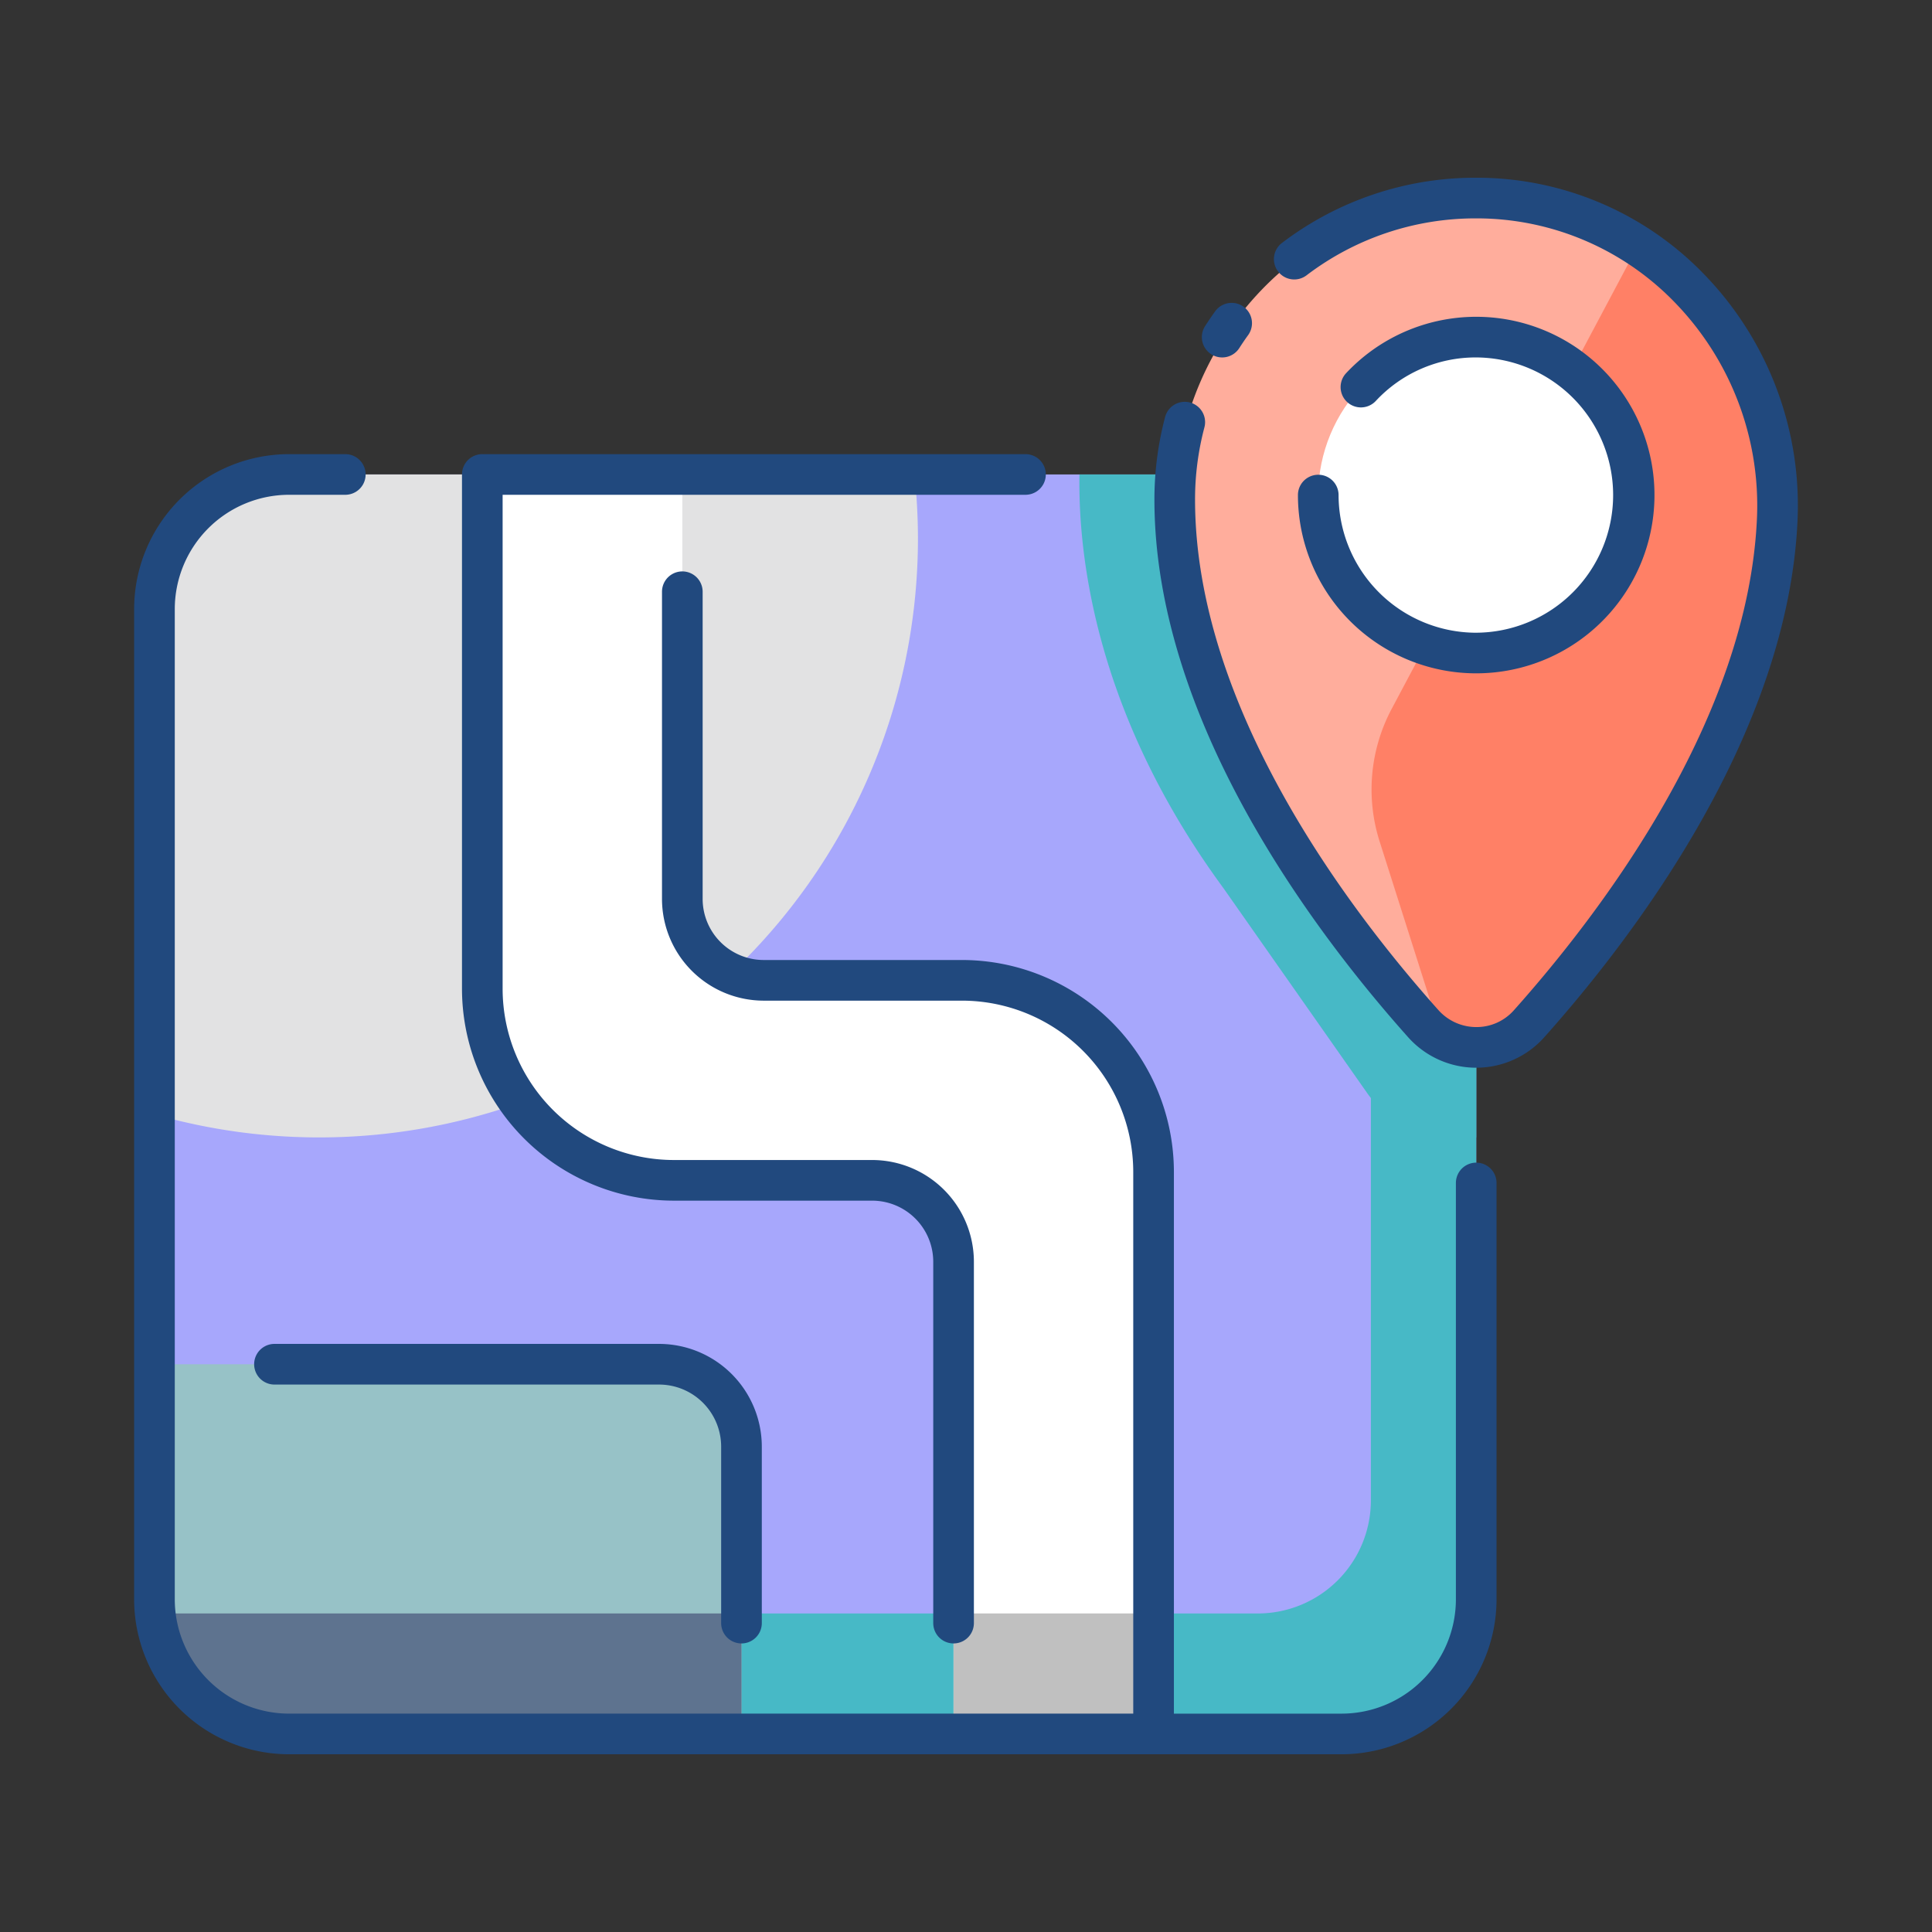 <svg xmlns="http://www.w3.org/2000/svg" viewBox="0 0 512 512" id="map">
  <rect x="0" y="0" width="512" height="512" fill="#333333" stroke="none"/>
  <path fill="#a7a7fc" d="M76.6,125.738H391.212a0,0,0,0,1,0,0V423.845a35.668,35.668,0,0,1-35.668,35.668H76.6a35.668,35.668,0,0,1-35.668-35.668V161.406A35.668,35.668,0,0,1,76.6,125.738Z" class="colora7dbfc svgShape"></path>
  <path fill="#47b9c6" d="M363.3,226.09V397.6a29.986,29.986,0,0,1-29.986,29.986H41.124A35.672,35.672,0,0,0,76.6,459.513H355.544a35.668,35.668,0,0,0,35.668-35.668V125.738H363.3Z" class="color76b9de svgShape"></path>
  <path fill="#e2e2e3" d="M40.928,161.406v133.9A158.682,158.682,0,0,0,243.265,142.868a160.453,160.453,0,0,0-.923-17.13H76.6A35.669,35.669,0,0,0,40.928,161.406Z" class="colore9ffff svgShape"></path>
  <path fill="#47b9c6" d="M391.212,301.432V125.738H286.064c-.359,22.474,4.644,63.964,38.141,109.606l38.032,54.221a27.874,27.874,0,0,0,22.82,11.867Z" class="color76b9de svgShape"></path>
  <path fill="#ffffff" d="M254.948,259.8H202.39a21.569,21.569,0,0,1-21.568-21.569V125.738h-53V262.043a50.76,50.76,0,0,0,50.76,50.76h52.558A21.568,21.568,0,0,1,252.7,334.371V459.513h53V310.558A50.76,50.76,0,0,0,254.948,259.8Z" class="colorffffff svgShape"></path>
  <rect width="53.004" height="31.932" x="252.704" y="427.581" fill="#c0c0c0" class="colorc0c0c0 svgShape"></rect>
  <path fill="#97c2c7" d="M174.67,361.535H40.928v62.31A35.669,35.669,0,0,0,76.6,459.513H196.5V383.368A21.832,21.832,0,0,0,174.67,361.535Z" class="colora0c797 svgShape"></path>
  <path fill="#5e738f" d="M41.124,427.581c.1.974.249,1.934.427,2.884.029.151.051.3.081.454.07.347.153.689.233,1.031.049.213.094.428.147.64.081.323.174.641.264.96.064.227.125.455.193.68.094.309.2.614.3.92.077.23.151.46.233.687.106.3.219.591.333.884.09.232.179.464.273.693.117.284.241.566.365.847.1.231.2.461.312.69q.193.412.4.82c.114.227.229.453.347.677q.211.4.433.8.186.333.38.662c.152.257.3.512.462.765.137.22.278.437.419.653.161.247.323.493.49.735.147.214.3.424.452.635.171.237.342.475.519.708.159.209.323.413.486.618.18.227.359.454.544.676.171.2.349.4.525.606s.372.43.564.64.378.4.567.594.381.4.577.6c.211.21.43.412.647.616.184.175.364.354.552.525q.6.543,1.224,1.06c.18.148.366.289.549.434.251.2.5.4.756.594.2.151.408.294.612.441.246.177.491.356.741.527.211.144.427.281.642.42.252.164.5.329.759.487.22.136.444.264.667.4.257.151.514.3.776.446.228.126.459.246.69.368.265.138.53.276.8.408.233.115.467.225.7.334.275.128.55.254.829.375.236.1.475.2.714.3q.423.173.849.335c.244.092.488.182.734.27.289.1.579.2.87.294.247.08.494.159.743.234.3.09.6.174.9.256.247.067.493.135.742.2.311.077.624.147.938.216.247.055.492.111.74.16.323.064.65.119.975.174.244.041.486.086.731.122.345.051.692.091,1.04.132.23.028.46.06.692.082.389.039.782.064,1.174.09.2.013.387.032.582.041q.885.043,1.78.045H196.5V427.581Z" class="color688f5e svgShape"></path>
  <path fill="#ffad9c" d="M390.4,52.49c-45.559.451-81,39.636-78.965,85.151,2.489,55.584,43.551,108.78,65.765,133.662a18.79,18.79,0,0,0,28.055-.039c22.923-25.684,65.849-81.449,65.849-138.885A79.892,79.892,0,0,0,390.4,52.49Z" class="colorff9cb2 svgShape"></path>
  <path fill="#ff8066" d="M434.125,65,368.8,187.877a45.466,45.466,0,0,0-3.186,35.117l16.618,52.287a18.809,18.809,0,0,0,23.029-4.017c22.923-25.684,65.849-81.449,65.849-138.885A79.812,79.812,0,0,0,434.125,65Z" class="colorf55f6a svgShape"></path>
  <circle cx="391.212" cy="131.205" r="41.861" fill="#ffffff" transform="rotate(-22.5 391.213 131.206)" class="colorffffff svgShape"></circle>
  <path fill="#21497e" d="M355.544,464.9A41.1,41.1,0,0,0,396.6,423.845V313.5a5.386,5.386,0,1,0-10.772,0v110.35a30.316,30.316,0,0,1-30.282,30.282h-44.45V310.559a56.21,56.21,0,0,0-56.146-56.147H202.391a16.2,16.2,0,0,1-16.183-16.182V156.817a5.386,5.386,0,0,0-10.772,0V238.23a26.985,26.985,0,0,0,26.955,26.954h52.557a45.427,45.427,0,0,1,45.374,45.375V454.127H76.6a30.316,30.316,0,0,1-30.282-30.282V161.406A30.317,30.317,0,0,1,76.6,131.124H91.508a5.386,5.386,0,1,0,0-10.772H76.6a41.1,41.1,0,0,0-41.054,41.054V423.845A41.1,41.1,0,0,0,76.6,464.9Z" class="color333333 svgShape"></path>
  <path fill="#21497e" d="M271.765 131.124a5.386 5.386 0 1 0 0-10.772H128.182c-.062 0-.12.016-.182.019s-.12-.019-.182-.019a5.386 5.386 0 0 0-5.386 5.386V262.043a56.208 56.208 0 0 0 56.145 56.145h52.559a16.2 16.2 0 0 1 16.183 16.183v95.77a5.386 5.386 0 1 0 10.772 0v-95.77a26.986 26.986 0 0 0-26.955-26.955H178.577A45.424 45.424 0 0 1 133.2 262.043V131.124zM320.985 93.872a5.383 5.383 0 0 0 7.441-1.627c.763-1.188 1.562-2.364 2.379-3.491a5.387 5.387 0 0 0-8.729-6.314c-.934 1.291-1.848 2.634-2.718 3.991A5.386 5.386 0 0 0 320.985 93.872z" class="color333333 svgShape"></path>
  <path fill="#21497e" d="M391.211,47.1h-.34a84.535,84.535,0,0,0-51.084,17.244,5.386,5.386,0,1,0,6.5,8.589,73.849,73.849,0,0,1,44.625-15.061h.3a73.056,73.056,0,0,1,53.079,22.746,77.212,77.212,0,0,1,21.326,56.622c-2.314,53.344-41.348,104.644-64.41,130.475a13.212,13.212,0,0,1-9.975,4.47,13.487,13.487,0,0,1-10.044-4.507C357.1,240.7,316.7,187.238,316.7,132.379a74.662,74.662,0,0,1,2.5-19.192,5.386,5.386,0,0,0-10.409-2.769,85.433,85.433,0,0,0-2.858,21.961c0,58.433,42.113,114.345,67.216,142.471a24.176,24.176,0,0,0,36.092.04c24.017-26.9,64.677-80.5,67.136-137.182a88.041,88.041,0,0,0-24.322-64.554A83.722,83.722,0,0,0,391.211,47.1Z" class="color333333 svgShape"></path>
  <path fill="#21497e" d="M391.212 167.68A36.516 36.516 0 0 1 354.738 131.2a5.386 5.386 0 0 0-10.772 0 47.244 47.244 0 1 0 12.718-32.251 5.387 5.387 0 0 0 7.871 7.356 36.122 36.122 0 0 1 26.657-11.58 36.476 36.476 0 0 1 0 72.951zM196.5 435.528a5.387 5.387 0 0 0 5.386-5.387V383.368a27.251 27.251 0 0 0-27.22-27.219h-102a5.387 5.387 0 0 0 0 10.773h102a16.466 16.466 0 0 1 16.448 16.446v46.773A5.386 5.386 0 0 0 196.5 435.528z" class="color333333 svgShape"></path>
</svg>
